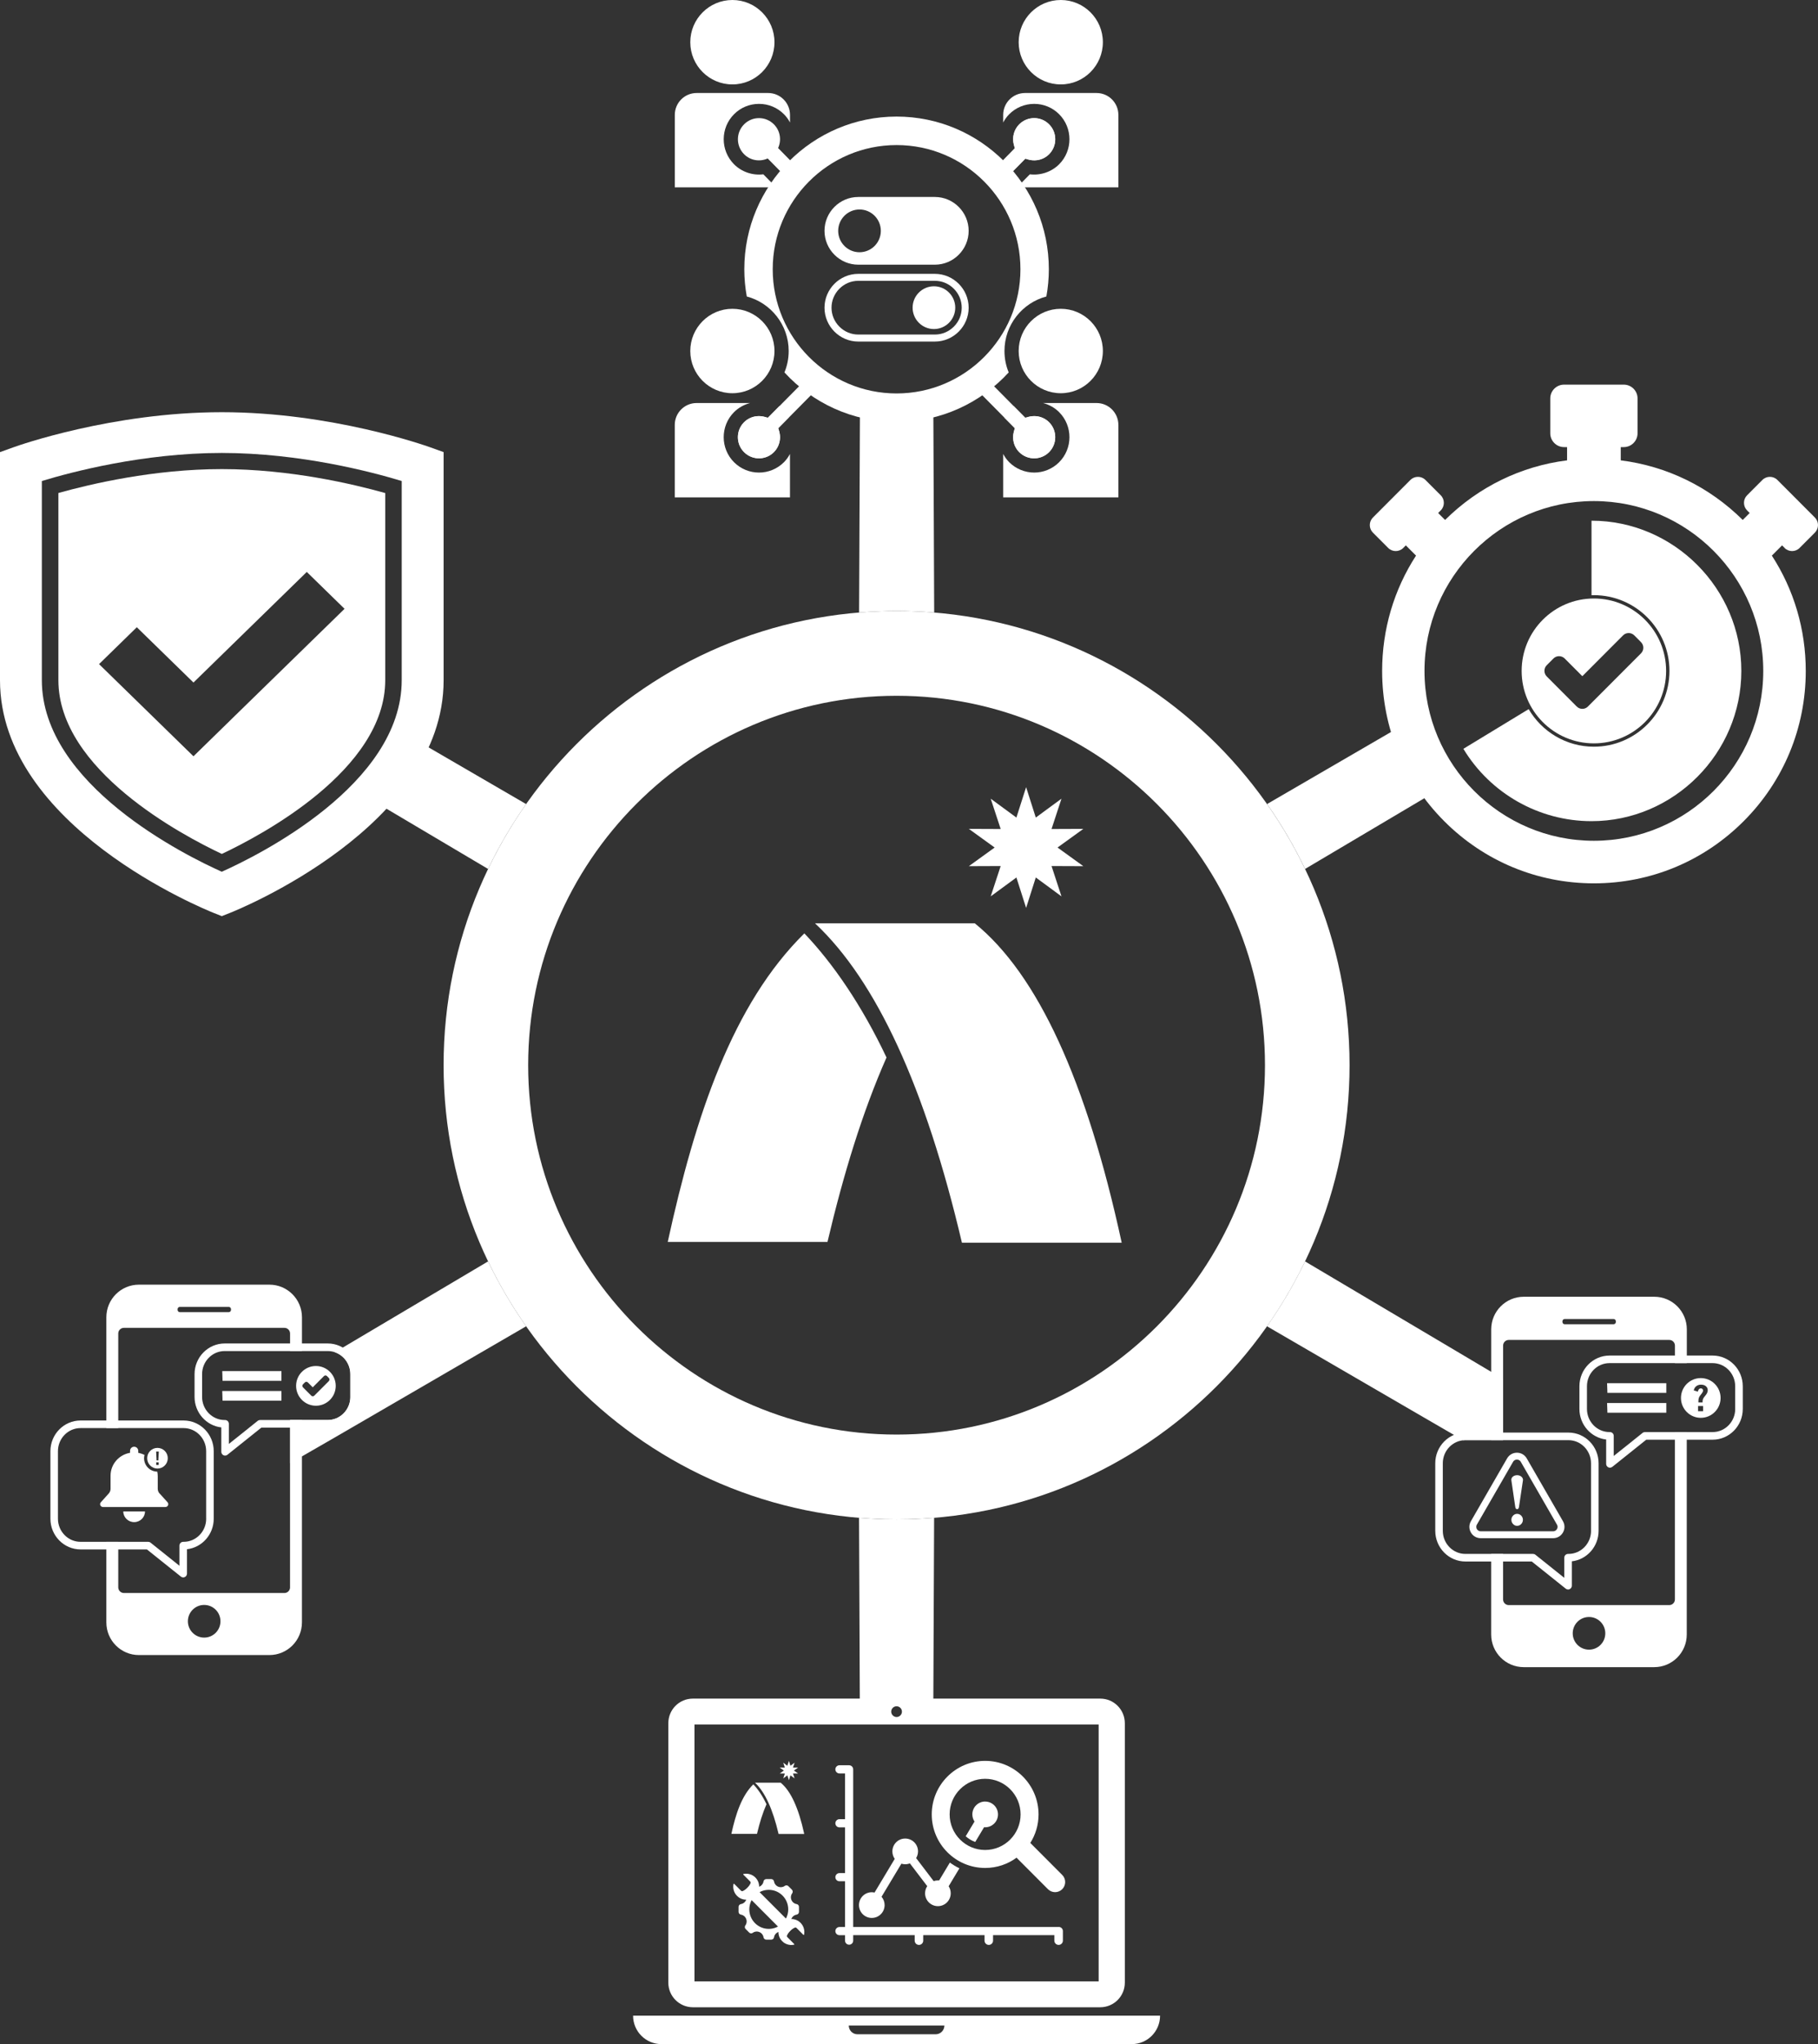 <svg xmlns="http://www.w3.org/2000/svg" width="186" height="209" viewBox="0 0 186 209" fill="none"><rect x="0" y="0" width="186" height="209" fill="#333333" stroke="none"/><g clip-path="url(#clip0_3_133)"><path d="M40.516 74.48C39.558 76.775 37.996 78.852 36.176 80.693L49.937 88.848C51.052 86.524 52.358 84.305 53.831 82.215L40.516 74.48Z" fill="white"></path><path d="M149.922 147.248H153.78V140.986C152.53 140.239 151.061 139.368 149.368 138.366L133.517 128.971C132.402 131.295 131.096 133.514 129.624 135.605L145.566 144.865C147.124 145.772 148.502 146.567 149.693 147.258C149.768 147.251 149.84 147.244 149.916 147.244L149.922 147.248Z" fill="white"></path><path d="M95.488 174.173L95.57 155.189C94.304 155.295 93.021 155.35 91.729 155.35C90.436 155.35 89.154 155.295 87.888 155.189L87.969 174.173H95.488Z" fill="white"></path><path d="M91.729 155.35C66.175 155.35 45.384 134.517 45.384 108.91C45.384 83.303 66.175 62.469 91.729 62.469C117.283 62.469 138.074 83.303 138.074 108.91C138.074 134.517 117.283 155.35 91.729 155.35ZM91.729 71.14C70.944 71.14 54.037 88.082 54.037 108.91C54.037 129.737 70.944 146.679 91.729 146.679C112.513 146.679 129.42 129.737 129.42 108.91C129.42 88.082 112.513 71.14 91.729 71.14Z" fill="white"></path><path d="M108.6 91.649L105.972 89.719L104.982 92.829L103.988 89.719L101.36 91.649L102.38 88.549L99.123 88.562L101.763 86.656L99.123 84.749L102.38 84.762L101.36 81.663L103.988 83.592L104.982 80.483L105.972 83.592L108.6 81.663L107.583 84.762L110.837 84.749L108.196 86.656L110.837 88.562L107.583 88.549L108.6 91.649Z" fill="white"></path><path d="M83.383 94.403H99.73C106.159 99.62 111.172 110.504 114.76 127.058H98.414C94.678 111.178 89.669 100.294 83.383 94.403Z" fill="white"></path><path d="M82.291 95.436C74.979 102.638 71.151 113.992 68.317 126.979H84.66C86.284 120.079 88.248 113.669 90.699 108.124C88.186 102.819 85.237 98.513 82.291 95.432V95.436Z" fill="white"></path><path d="M22.694 93.671L21.887 93.352C20.994 92.997 0 84.503 0 69.549V46.227L1.401 45.724C1.807 45.576 11.481 42.145 22.694 42.145C33.906 42.145 43.58 45.58 43.986 45.724L45.387 46.227V69.549C45.387 84.506 24.396 93 23.5 93.352L22.694 93.671ZM4.281 49.182V69.543C4.281 80.239 19.043 87.501 22.69 89.131C26.338 87.501 41.1 80.243 41.1 69.543V49.182C38.115 48.272 30.737 46.313 22.69 46.313C14.644 46.313 7.259 48.272 4.281 49.182Z" fill="white"></path><path d="M22.694 47.963C15.749 47.963 9.3 49.475 5.974 50.408V69.546C5.974 78.717 18.669 85.416 22.694 87.31C26.719 85.416 39.414 78.717 39.414 69.546V50.412C36.078 49.475 29.619 47.963 22.694 47.963ZM23.658 73.556L19.794 77.327L10.133 67.903L13.997 64.132L19.794 69.786L31.387 58.478L35.251 62.249L23.655 73.556H23.658Z" fill="white"></path><path d="M79.736 41.53L78.568 42.707L78.168 42.608C77.433 42.427 76.649 42.644 76.121 43.173C75.281 44.018 75.284 45.389 76.127 46.23C76.971 47.072 78.342 47.069 79.178 46.224C79.706 45.691 79.92 44.906 79.733 44.169L79.631 43.768L80.687 42.7C80.513 42.207 80.172 41.793 79.729 41.526L79.736 41.53Z" fill="white"></path><path d="M80.212 47.253C79.506 47.963 78.578 48.318 77.653 48.318C76.728 48.318 75.809 47.966 75.104 47.266C73.694 45.859 73.687 43.561 75.091 42.148C75.55 41.684 76.124 41.369 76.741 41.208H71.269C70.036 41.208 69.035 42.21 69.035 43.446V50.855H80.822V46.414C80.661 46.72 80.458 47.003 80.212 47.253Z" fill="white"></path><path d="M104.276 46.224C105.116 47.069 106.484 47.072 107.327 46.23C108.17 45.389 108.173 44.018 107.334 43.173C106.805 42.641 106.021 42.427 105.287 42.608L104.886 42.707L103.719 41.53C103.276 41.796 102.935 42.21 102.761 42.703L103.82 43.772L103.719 44.173C103.532 44.909 103.745 45.695 104.273 46.227L104.276 46.224Z" fill="white"></path><path d="M112.188 41.208H106.717C107.333 41.369 107.908 41.684 108.367 42.148C109.771 43.561 109.764 45.859 108.354 47.266C107.652 47.966 106.727 48.318 105.808 48.318C104.89 48.318 103.951 47.963 103.246 47.253C103 47.003 102.797 46.72 102.636 46.414V50.855H114.422V43.446C114.422 42.21 113.422 41.208 112.188 41.208Z" fill="white"></path><path d="M80.51 19.157H80.822V18.849L80.51 19.157Z" fill="white"></path><path d="M78.096 17.823C76.997 17.958 75.878 17.58 75.094 16.791C73.69 15.377 73.693 13.079 75.107 11.673C75.786 10.992 76.692 10.621 77.653 10.621C77.656 10.621 77.659 10.621 77.663 10.621C78.627 10.621 79.536 11.002 80.215 11.686C80.461 11.936 80.664 12.218 80.825 12.524V11.748C80.825 10.512 79.824 9.51 78.591 9.51H71.272C70.039 9.51 69.039 10.512 69.039 11.748V19.157H79.411L78.096 17.823Z" fill="white"></path><path d="M102.636 18.849V19.157H102.948L102.636 18.849Z" fill="white"></path><path d="M102.636 18.52L104.89 16.232L105.29 16.331C106.025 16.511 106.805 16.294 107.334 15.765C108.173 14.92 108.17 13.546 107.327 12.708C106.92 12.304 106.382 12.08 105.805 12.08C105.805 12.08 105.802 12.08 105.798 12.08C105.221 12.08 104.68 12.307 104.273 12.715C103.745 13.247 103.532 14.033 103.719 14.769L103.82 15.167L102.633 16.377V18.52H102.636Z" fill="white"></path><path d="M112.188 9.51H104.87C103.636 9.51 102.636 10.512 102.636 11.748V12.524C102.797 12.222 103 11.936 103.246 11.686C103.925 11.002 104.831 10.624 105.798 10.621C105.802 10.621 105.805 10.621 105.808 10.621C106.769 10.621 107.675 10.995 108.354 11.673C109.764 13.079 109.771 15.377 108.367 16.791C107.583 17.58 106.461 17.954 105.365 17.823L104.05 19.157H114.422V11.748C114.422 10.512 113.422 9.51 112.188 9.51Z" fill="white"></path><path d="M83.617 39.751L79.608 43.801C79.972 44.597 79.834 45.57 79.181 46.227C78.342 47.075 76.974 47.075 76.131 46.234C75.288 45.392 75.284 44.021 76.124 43.177C76.777 42.519 77.745 42.378 78.542 42.739L83.085 38.151" fill="white"></path><path d="M99.841 39.751L103.85 43.801C103.486 44.597 103.624 45.57 104.276 46.227C105.116 47.075 106.484 47.075 107.327 46.234C108.17 45.392 108.173 44.021 107.334 43.177C106.681 42.519 105.713 42.378 104.916 42.739L100.373 38.151" fill="white"></path><path d="M74.93 8.632C77.308 8.632 79.237 6.699 79.237 4.316C79.237 1.933 77.308 0 74.93 0C72.552 0 70.623 1.933 70.623 4.316C70.623 6.699 72.552 8.632 74.93 8.632Z" fill="white"></path><path d="M108.528 8.632C110.906 8.632 112.835 6.699 112.835 4.316C112.835 1.933 110.906 0 108.528 0C106.149 0 104.22 1.933 104.22 4.316C104.22 6.699 106.149 8.632 108.528 8.632Z" fill="white"></path><path d="M95.472 39.929C94.287 40.287 93.031 40.484 91.732 40.484C90.433 40.484 89.177 40.291 87.992 39.929C87.986 40.935 87.983 42.033 87.976 43.223L87.894 62.63C89.16 62.525 90.443 62.469 91.735 62.469C93.028 62.469 94.31 62.525 95.577 62.63L95.495 43.223C95.488 42.033 95.485 40.935 95.478 39.929H95.472Z" fill="white"></path><path d="M101.941 17.083L103.853 15.137C103.489 14.342 103.627 13.372 104.28 12.715C105.119 11.867 106.484 11.863 107.33 12.708C108.173 13.55 108.177 14.917 107.337 15.765C106.684 16.423 105.716 16.564 104.919 16.202L102.472 18.687" fill="white"></path><path d="M108.528 40.205C110.906 40.205 112.835 38.272 112.835 35.889C112.835 33.506 110.906 31.573 108.528 31.573C106.149 31.573 104.22 33.506 104.22 35.889C104.22 38.272 106.149 40.205 108.528 40.205Z" fill="white"></path><path d="M74.93 40.205C77.308 40.205 79.237 38.272 79.237 35.889C79.237 33.506 77.308 31.573 74.93 31.573C72.552 31.573 70.623 33.506 70.623 35.889C70.623 38.272 72.552 40.205 74.93 40.205Z" fill="white"></path><path d="M81.52 17.083L79.608 15.137C79.972 14.342 79.834 13.372 79.181 12.715C78.342 11.867 76.974 11.863 76.131 12.708C75.288 13.55 75.284 14.917 76.124 15.765C76.777 16.423 77.745 16.564 78.542 16.202L80.989 18.687" fill="white"></path><path d="M95.551 33.644C96.754 33.644 97.732 32.664 97.732 31.458C97.732 30.252 96.754 29.272 95.551 29.272C94.347 29.272 93.369 30.252 93.369 31.458C93.369 32.664 94.347 33.644 95.551 33.644Z" fill="white"></path><path d="M85.877 29.522C86.395 29.003 87.084 28.713 87.812 28.713H95.652C96.38 28.713 97.066 28.999 97.588 29.522C98.106 30.041 98.394 30.732 98.394 31.461C98.394 32.191 98.109 32.878 97.588 33.397C97.066 33.917 96.38 34.206 95.652 34.206H87.812C87.084 34.206 86.398 33.92 85.877 33.397C85.358 32.878 85.073 32.188 85.073 31.461C85.073 30.735 85.358 30.044 85.877 29.522ZM87.809 34.923H95.649C97.548 34.923 99.103 33.364 99.103 31.461C99.103 29.558 97.548 28 95.649 28H87.809C85.909 28 84.355 29.558 84.355 31.461C84.355 33.364 85.909 34.923 87.809 34.923Z" fill="white"></path><path d="M87.937 21.419C89.141 21.419 90.118 22.399 90.118 23.605C90.118 24.811 89.141 25.791 87.937 25.791C86.733 25.791 85.755 24.811 85.755 23.605C85.755 22.399 86.733 21.419 87.937 21.419ZM87.809 27.063H95.649C97.548 27.063 99.103 25.505 99.103 23.602C99.103 21.698 97.548 20.14 95.649 20.14H87.809C85.909 20.14 84.355 21.698 84.355 23.602C84.355 25.505 85.909 27.063 87.809 27.063Z" fill="white"></path><path d="M91.729 11.919C83.138 11.919 76.15 18.924 76.15 27.53C76.15 28.48 76.239 29.41 76.403 30.314C78.867 30.968 80.69 33.217 80.69 35.889C80.69 36.665 80.536 37.401 80.257 38.078C83.108 41.188 87.195 43.141 91.729 43.141C96.262 43.141 100.35 41.188 103.2 38.078C102.921 37.401 102.767 36.665 102.767 35.889C102.767 33.217 104.591 30.968 107.055 30.314C107.219 29.41 107.307 28.48 107.307 27.53C107.307 18.921 100.317 11.919 91.729 11.919ZM91.729 40.228C84.742 40.228 79.057 34.532 79.057 27.53C79.057 20.528 84.742 14.832 91.729 14.832C98.716 14.832 104.401 20.528 104.401 27.53C104.401 34.532 98.716 40.228 91.729 40.228Z" fill="white"></path><path d="M145.638 72.915C145.615 72.929 145.596 72.942 145.573 72.952L129.63 82.212C131.103 84.302 132.405 86.521 133.524 88.845L148.955 79.7C147.406 77.728 146.258 75.424 145.638 72.912V72.915Z" fill="white"></path><path d="M163.07 85.965C153.514 85.965 145.74 78.175 145.74 68.599C145.74 59.024 153.514 51.233 163.07 51.233C172.626 51.233 180.4 59.024 180.4 68.599C180.4 78.175 172.626 85.965 163.07 85.965ZM182.579 56.026C183.002 56.45 183.694 56.45 184.117 56.026L185.682 54.458C186.105 54.034 186.105 53.34 185.682 52.916L181.847 49.074C181.424 48.65 180.732 48.65 180.308 49.074L178.744 50.642C178.321 51.066 178.321 51.759 178.744 52.187L179.009 52.453L178.301 53.163C174.876 49.771 170.523 47.66 165.819 47.069V45.714H166.131C166.905 45.714 167.538 45.08 167.538 44.304V40.734C167.538 39.959 166.905 39.327 166.131 39.327H160.016C159.242 39.327 158.609 39.962 158.609 40.734V44.304C158.609 45.08 159.242 45.714 160.016 45.714H160.328V47.069C155.624 47.66 151.271 49.774 147.846 53.163L147.137 52.453L147.403 52.187C147.826 51.763 147.826 51.069 147.403 50.642L145.838 49.074C145.415 48.65 144.723 48.65 144.297 49.074L140.462 52.916C140.039 53.34 140.039 54.034 140.462 54.458L142.027 56.026C142.45 56.45 143.142 56.45 143.568 56.026L143.831 55.763L144.874 56.809C142.617 60.289 141.407 64.352 141.407 68.603C141.407 74.401 143.66 79.855 147.754 83.957C151.848 88.059 157.287 90.318 163.077 90.318C168.867 90.318 174.305 88.059 178.399 83.957C182.493 79.858 184.747 74.404 184.747 68.603C184.747 64.352 183.536 60.289 181.279 56.809L182.323 55.763L182.588 56.026H182.579Z" fill="white"></path><path d="M162.828 53.239V60.858C162.91 60.858 162.988 60.852 163.07 60.852C167.335 60.852 170.802 64.326 170.802 68.599C170.802 72.873 167.335 76.347 163.07 76.347C160.23 76.347 157.74 74.802 156.398 72.505L149.719 76.564C152.494 81.15 157.474 83.96 162.828 83.96C171.238 83.96 178.157 77.028 178.157 68.599C178.157 60.171 171.238 53.239 162.828 53.239Z" fill="white"></path><path d="M163.07 61.194C158.99 61.194 155.68 64.51 155.68 68.6C155.68 72.689 158.99 76.005 163.07 76.005C167.151 76.005 170.461 72.689 170.461 68.6C170.461 64.51 167.151 61.194 163.07 61.194ZM167.892 66.801L162.463 72.238C162.309 72.393 162.106 72.478 161.889 72.478C161.673 72.478 161.47 72.393 161.315 72.238L158.248 69.165C157.933 68.849 157.933 68.33 158.248 68.014L158.934 67.327C159.088 67.173 159.291 67.091 159.508 67.091C159.724 67.091 159.928 67.176 160.082 67.327L161.889 69.138L166.055 64.964C166.21 64.809 166.413 64.727 166.63 64.727C166.846 64.727 167.049 64.813 167.204 64.964L167.889 65.654C168.043 65.809 168.129 66.013 168.129 66.229C168.129 66.446 168.043 66.65 167.889 66.805L167.892 66.801Z" fill="white"></path><path d="M171.36 146.426V163.532C171.36 163.854 171.101 164.114 170.779 164.114H154.361C154.039 164.114 153.78 163.854 153.78 163.532V158.884H152.563V167.122C152.563 168.966 154.056 170.458 155.893 170.458H169.244C171.084 170.458 172.573 168.963 172.573 167.122V146.429H171.356L171.36 146.426ZM162.572 168.67C161.653 168.67 160.905 167.924 160.905 167C160.905 166.076 161.65 165.33 162.572 165.33C163.493 165.33 164.238 166.076 164.238 167C164.238 167.924 163.493 168.67 162.572 168.67Z" fill="white"></path><path d="M169.247 132.587H155.896C154.056 132.587 152.566 134.083 152.566 135.923V147.248H153.783V137.583C153.783 137.261 154.043 137.002 154.364 137.002H170.782C171.104 137.002 171.363 137.261 171.363 137.583V139.372H172.58V135.923C172.58 134.079 171.087 132.587 169.25 132.587H169.247ZM165.317 135.167C165.317 135.296 165.215 135.398 165.088 135.398H160.085C159.957 135.398 159.855 135.296 159.855 135.167V135.092C159.855 134.964 159.957 134.862 160.085 134.862H165.088C165.215 134.862 165.317 134.964 165.317 135.092V135.167Z" fill="white"></path><path d="M175.221 138.599H164.674C162.975 138.599 161.591 140.006 161.591 141.738V144.062C161.591 145.673 162.791 147.008 164.327 147.182V149.677C164.327 149.825 164.412 149.963 164.546 150.025C164.599 150.052 164.658 150.065 164.714 150.065C164.799 150.065 164.884 150.035 164.956 149.979L168.43 147.202H175.221C176.92 147.202 178.304 145.795 178.304 144.062V141.738C178.304 140.006 176.92 138.599 175.221 138.599ZM177.53 144.059C177.53 145.364 176.494 146.423 175.221 146.423H168.296C168.207 146.423 168.122 146.452 168.053 146.508L165.101 148.868V146.81C165.101 146.597 164.927 146.423 164.714 146.423H164.671C163.398 146.423 162.362 145.361 162.362 144.059V141.735C162.362 140.43 163.398 139.372 164.671 139.372H175.217C176.49 139.372 177.527 140.433 177.527 141.735V144.059H177.53Z" fill="white"></path><path d="M160.472 146.475H149.926C148.227 146.475 146.842 147.882 146.842 149.614V156.517C146.842 158.25 148.227 159.657 149.926 159.657H156.716L160.19 162.434C160.259 162.49 160.344 162.52 160.43 162.52C160.485 162.52 160.544 162.507 160.597 162.48C160.731 162.415 160.817 162.28 160.817 162.132V159.637C162.355 159.463 163.552 158.128 163.552 156.517V149.614C163.552 147.882 162.171 146.475 160.469 146.475H160.472ZM162.782 156.517C162.782 157.822 161.745 158.881 160.472 158.881H160.43C160.216 158.881 160.042 159.055 160.042 159.269V161.327L157.09 158.966C157.021 158.91 156.936 158.881 156.847 158.881H149.923C148.65 158.881 147.613 157.819 147.613 156.517V149.614C147.613 148.309 148.65 147.251 149.923 147.251H160.469C161.742 147.251 162.778 148.313 162.778 149.614V156.517H162.782Z" fill="white"></path><path d="M170.481 143.454H164.422L164.455 144.447H170.481V143.454Z" fill="white"></path><path d="M170.481 141.423H164.422L164.455 142.416H170.481V141.423Z" fill="white"></path><path d="M174.007 140.903C172.885 140.903 171.98 141.814 171.98 142.935C171.98 144.056 172.888 144.966 174.007 144.966C175.126 144.966 176.034 144.056 176.034 142.935C176.034 141.814 175.126 140.903 174.007 140.903ZM174.243 144.289H173.731V143.76H174.243V144.289ZM174.463 142.711C174.417 142.764 174.384 142.807 174.361 142.833C174.296 142.919 174.253 142.994 174.227 143.066C174.204 143.135 174.191 143.218 174.191 143.306C174.191 143.329 174.191 143.346 174.191 143.359C174.191 143.369 174.191 143.382 174.191 143.392H173.764C173.764 143.375 173.764 143.356 173.764 143.336C173.764 143.316 173.764 143.287 173.764 143.251C173.764 143.129 173.777 143.024 173.807 142.938C173.833 142.853 173.882 142.764 173.951 142.675C173.968 142.652 173.994 142.619 174.027 142.58C174.171 142.399 174.243 142.268 174.243 142.182C174.243 142.116 174.22 142.061 174.178 142.018C174.135 141.975 174.079 141.955 174.014 141.955C173.935 141.955 173.873 141.982 173.823 142.034C173.774 142.087 173.735 142.172 173.705 142.287L173.289 142.159C173.328 141.978 173.413 141.834 173.544 141.732C173.676 141.63 173.836 141.577 174.027 141.577C174.24 141.577 174.407 141.63 174.532 141.735C174.657 141.84 174.719 141.978 174.719 142.156C174.719 142.333 174.634 142.511 174.46 142.711H174.463Z" fill="white"></path><path d="M155.197 149.236C155.119 149.236 154.922 149.259 154.804 149.463L151.1 155.886C150.982 156.09 151.061 156.271 151.1 156.34C151.139 156.409 151.258 156.567 151.494 156.567H158.901C159.137 156.567 159.255 156.409 159.294 156.34C159.334 156.271 159.413 156.09 159.294 155.886L155.591 149.463C155.473 149.259 155.276 149.236 155.197 149.236ZM158.901 157.273H151.494C151.074 157.273 150.7 157.057 150.49 156.695C150.28 156.333 150.28 155.899 150.49 155.535L154.194 149.111C154.403 148.75 154.777 148.533 155.197 148.533C155.617 148.533 155.991 148.75 156.201 149.111L159.905 155.535C160.115 155.896 160.115 156.33 159.905 156.695C159.695 157.057 159.321 157.273 158.904 157.273" fill="white"></path><path d="M155.634 154.963C155.748 155.081 155.808 155.226 155.808 155.393C155.808 155.561 155.748 155.706 155.634 155.827C155.519 155.949 155.378 156.008 155.214 156.008C155.05 156.008 154.919 155.949 154.804 155.827C154.689 155.706 154.63 155.561 154.63 155.393C154.63 155.226 154.689 155.081 154.804 154.963C154.919 154.844 155.056 154.785 155.214 154.785C155.371 154.785 155.516 154.844 155.634 154.963ZM155.092 154.249C155.063 154.216 155.04 154.157 155.027 154.075L154.63 151.37V151.334C154.63 151.334 154.623 151.324 154.623 151.32V151.307C154.623 151.169 154.682 151.054 154.797 150.965C154.912 150.877 155.053 150.831 155.217 150.831C155.381 150.831 155.519 150.877 155.637 150.969C155.752 151.061 155.814 151.173 155.817 151.307V151.337C155.817 151.337 155.811 151.353 155.811 151.36V151.373L155.407 154.078C155.394 154.154 155.371 154.213 155.342 154.249C155.312 154.285 155.27 154.305 155.22 154.305C155.171 154.305 155.128 154.289 155.099 154.256" fill="white"></path><path d="M112.576 173.676H70.879C69.495 173.676 68.376 174.801 68.376 176.198V202.712C68.376 204.105 69.495 205.226 70.879 205.233H112.576C113.963 205.226 115.082 204.105 115.082 202.712V176.198C115.082 174.801 113.96 173.676 112.576 173.676ZM91.729 174.459C92.027 174.459 92.277 174.702 92.277 175.008C92.277 175.313 92.027 175.557 91.729 175.557C91.43 175.557 91.181 175.31 91.181 175.008C91.181 174.705 91.424 174.459 91.729 174.459ZM112.402 202.587H71.053V176.326H112.402V202.587Z" fill="white"></path><path d="M108.675 191.703L105.411 188.432C105.943 187.588 106.254 186.588 106.254 185.517C106.254 182.496 103.804 180.04 100.792 180.04C97.781 180.04 95.327 182.496 95.327 185.517C95.327 188.538 97.778 190.99 100.792 190.99C101.993 190.99 103.102 190.602 104.004 189.941L107.219 193.163C107.419 193.363 107.685 193.465 107.947 193.465C108.209 193.465 108.475 193.363 108.675 193.163C109.079 192.758 109.079 192.104 108.675 191.703ZM100.789 189.152C98.788 189.152 97.158 187.522 97.158 185.513C97.158 183.505 98.788 181.874 100.789 181.874C102.79 181.874 104.417 183.505 104.417 185.513C104.417 187.522 102.79 189.152 100.789 189.152Z" fill="white"></path><path d="M108.331 197.028H87.29V180.908C87.29 180.678 87.103 180.491 86.874 180.491H85.883C85.653 180.491 85.467 180.678 85.467 180.908C85.467 181.138 85.653 181.326 85.883 181.326H86.457V186.003H85.883C85.653 186.003 85.467 186.191 85.467 186.421C85.467 186.651 85.653 186.838 85.883 186.838H86.457V191.516H85.883C85.653 191.516 85.467 191.703 85.467 191.933C85.467 192.163 85.653 192.351 85.883 192.351H86.457V197.028H85.883C85.653 197.028 85.467 197.216 85.467 197.446C85.467 197.676 85.653 197.863 85.883 197.863H86.457V198.422C86.457 198.652 86.644 198.839 86.874 198.839C87.103 198.839 87.29 198.652 87.29 198.422V197.857H93.582V198.422C93.582 198.662 93.776 198.859 94.019 198.859C94.261 198.859 94.455 198.665 94.455 198.422V197.857H100.727V198.422C100.727 198.662 100.924 198.859 101.163 198.859C101.403 198.859 101.599 198.665 101.599 198.422V197.857H107.871V198.422C107.871 198.662 108.068 198.859 108.308 198.859C108.547 198.859 108.744 198.665 108.744 198.422V197.439C108.744 197.209 108.557 197.022 108.327 197.022" fill="white"></path><path d="M100.792 184.198C100.067 184.198 99.48 184.787 99.48 185.513C99.48 185.783 99.562 186.036 99.703 186.243L98.801 187.749C99.083 188.002 99.415 188.202 99.775 188.334L100.681 186.825C100.717 186.825 100.756 186.831 100.792 186.831C101.517 186.831 102.105 186.243 102.105 185.517C102.105 184.79 101.517 184.202 100.792 184.202" fill="white"></path><path d="M98.159 191.026L97.056 192.86C97.191 193.067 97.269 193.314 97.269 193.58C97.269 194.306 96.682 194.895 95.957 194.895C95.232 194.895 94.645 194.306 94.645 193.58C94.645 193.31 94.727 193.057 94.865 192.85L93.09 190.52C92.943 190.579 92.782 190.612 92.611 190.612C92.477 190.612 92.346 190.592 92.221 190.553L90.191 193.935C90.387 194.165 90.505 194.461 90.505 194.786C90.505 195.513 89.918 196.101 89.193 196.101C88.468 196.101 87.881 195.513 87.881 194.786C87.881 194.06 88.468 193.472 89.193 193.472C89.292 193.472 89.383 193.485 89.475 193.504L91.542 190.059C91.388 189.846 91.299 189.583 91.299 189.297C91.299 188.57 91.886 187.982 92.611 187.982C93.336 187.982 93.924 188.57 93.924 189.297C93.924 189.547 93.851 189.78 93.73 189.981L95.524 192.337C95.659 192.291 95.803 192.262 95.954 192.262C95.997 192.262 96.039 192.262 96.082 192.268L97.181 190.438C97.486 190.661 97.811 190.858 98.155 191.026" fill="white"></path><path d="M81.517 194.688L81.461 194.675C80.992 194.576 80.763 194.017 81.025 193.619L81.058 193.57C81.13 193.458 81.117 193.307 81.022 193.215L80.658 192.85C80.562 192.755 80.415 192.742 80.303 192.814L80.254 192.847C79.857 193.11 79.296 192.88 79.201 192.41L79.188 192.354C79.162 192.222 79.044 192.127 78.909 192.127H78.397C78.263 192.127 78.145 192.222 78.119 192.354L78.106 192.41C78.007 192.88 77.449 193.11 77.052 192.847L77.003 192.814C76.892 192.742 76.741 192.755 76.649 192.85L76.285 193.215C76.19 193.31 76.177 193.458 76.249 193.57L76.282 193.619C76.544 194.017 76.314 194.579 75.845 194.675L75.79 194.688C75.658 194.714 75.563 194.832 75.563 194.967V195.48C75.563 195.615 75.658 195.733 75.79 195.759L75.845 195.773C76.314 195.868 76.544 196.427 76.282 196.828L76.249 196.877C76.177 196.989 76.19 197.14 76.285 197.232L76.649 197.597C76.744 197.692 76.892 197.705 77.003 197.633L77.052 197.6C77.453 197.337 78.01 197.567 78.106 198.037L78.119 198.093C78.145 198.225 78.263 198.32 78.397 198.32H78.909C79.044 198.32 79.162 198.225 79.188 198.093L79.201 198.037C79.296 197.567 79.854 197.337 80.254 197.6L80.303 197.633C80.415 197.705 80.566 197.692 80.658 197.597L81.022 197.232C81.117 197.137 81.13 196.989 81.058 196.877L81.025 196.828C80.763 196.43 80.992 195.868 81.461 195.773L81.517 195.759C81.648 195.733 81.743 195.615 81.743 195.48V194.967C81.743 194.832 81.648 194.714 81.517 194.688ZM78.653 197.219C77.554 197.219 76.662 196.325 76.662 195.224C76.662 194.122 77.554 193.228 78.653 193.228C79.752 193.228 80.644 194.122 80.644 195.224C80.644 196.325 79.752 197.219 78.653 197.219Z" fill="white"></path><path d="M80.376 196.131L77.751 193.501C77.659 193.409 77.623 193.281 77.646 193.153C77.725 192.735 77.604 192.288 77.282 191.966C76.951 191.634 76.485 191.516 76.059 191.608C76.032 191.614 76.022 191.644 76.042 191.664C76.173 191.795 76.577 192.199 76.751 192.374C76.8 192.423 76.813 192.495 76.787 192.558C76.623 192.909 76.347 193.186 75.996 193.35C75.934 193.379 75.862 193.363 75.813 193.314L75.147 192.646C75.088 192.584 75.055 192.594 75.048 192.62C74.94 193.11 75.114 193.652 75.567 193.984C75.865 194.201 76.239 194.277 76.59 194.211C76.715 194.188 76.843 194.224 76.934 194.316L79.559 196.946C79.651 197.035 79.687 197.166 79.664 197.291C79.598 197.643 79.67 198.018 79.89 198.317C80.221 198.774 80.759 198.945 81.251 198.836C81.278 198.83 81.287 198.8 81.225 198.738L80.559 198.07C80.51 198.021 80.497 197.949 80.523 197.886C80.687 197.534 80.963 197.258 81.314 197.094C81.376 197.064 81.448 197.081 81.498 197.13L82.163 197.797C82.226 197.857 82.255 197.847 82.262 197.824C82.354 197.396 82.236 196.933 81.904 196.598C81.583 196.275 81.137 196.154 80.72 196.233C80.595 196.256 80.464 196.22 80.372 196.128" fill="white"></path><path d="M80.297 181.335L80.133 181.832L80.553 181.523L80.713 182.019L80.871 181.523L81.294 181.832L81.13 181.335H81.652L81.228 181.03L81.652 180.724L81.13 180.727L81.294 180.228L80.871 180.54L80.713 180.04L80.553 180.54L80.133 180.228L80.297 180.727L79.772 180.724L80.195 181.03L79.772 181.335H80.297Z" fill="white"></path><path d="M79.87 182.272H77.246C78.253 183.219 79.06 184.964 79.657 187.512H82.281C81.704 184.856 80.9 183.11 79.87 182.272Z" fill="white"></path><path d="M77.072 182.44C75.898 183.597 75.281 185.418 74.828 187.502H77.449C77.709 186.394 78.027 185.365 78.42 184.475C78.014 183.62 77.548 182.933 77.072 182.44Z" fill="white"></path><path d="M64.771 206.091C64.771 207.702 66.067 209 67.667 209H115.797C117.394 209 118.687 207.698 118.687 206.091H64.771ZM95.737 207.994H87.724C87.231 207.994 86.838 207.593 86.838 207.1H96.62C96.62 207.593 96.223 207.994 95.734 207.994H95.737Z" fill="white"></path><path d="M49.937 128.971L34.263 138.261C35.182 138.573 35.845 139.46 35.845 140.502V142.826C35.845 144.131 34.808 145.19 33.535 145.19H29.677V149.601C30.015 149.411 30.416 149.184 30.901 148.904C32.508 147.984 34.861 146.626 37.888 144.865L53.831 135.605C52.358 133.514 51.056 131.295 49.937 128.971Z" fill="white"></path><path d="M27.561 131.351H14.21C12.37 131.351 10.881 132.843 10.881 134.687V146.012H12.098V136.348C12.098 136.025 12.357 135.766 12.678 135.766H29.097C29.418 135.766 29.677 136.025 29.677 136.348V138.136H30.894V134.687C30.894 132.843 29.402 131.351 27.565 131.351H27.561ZM23.632 133.931C23.632 134.06 23.53 134.162 23.402 134.162H18.399C18.271 134.162 18.17 134.06 18.17 133.931V133.856C18.17 133.728 18.271 133.626 18.399 133.626H23.402C23.53 133.626 23.632 133.728 23.632 133.856V133.931Z" fill="white"></path><path d="M29.677 162.296C29.677 162.618 29.418 162.878 29.097 162.878H12.678C12.357 162.878 12.098 162.618 12.098 162.296V157.648H10.881V165.886C10.881 167.73 12.373 169.222 14.21 169.222H27.561C29.402 169.222 30.891 167.727 30.891 165.886V145.193H29.674V162.3L29.677 162.296ZM20.889 167.437C19.971 167.437 19.223 166.691 19.223 165.767C19.223 164.844 19.968 164.098 20.889 164.098C21.811 164.098 22.556 164.844 22.556 165.767C22.556 166.691 21.811 167.437 20.889 167.437Z" fill="white"></path><path d="M33.535 137.363H22.989C21.29 137.363 19.905 138.77 19.905 140.502V142.826C19.905 144.437 21.106 145.772 22.641 145.946V148.441C22.641 148.589 22.726 148.727 22.861 148.789C22.913 148.816 22.972 148.829 23.028 148.829C23.113 148.829 23.199 148.799 23.268 148.743L26.742 145.966H33.532C35.231 145.966 36.615 144.559 36.615 142.826V140.502C36.615 138.77 35.231 137.363 33.532 137.363H33.535ZM35.845 142.826C35.845 144.131 34.808 145.19 33.535 145.19H26.61C26.522 145.19 26.436 145.22 26.368 145.275L23.415 147.636V145.578C23.415 145.364 23.241 145.19 23.028 145.19H22.985C21.713 145.19 20.676 144.128 20.676 142.826V140.502C20.676 139.197 21.713 138.139 22.985 138.139H33.532C34.805 138.139 35.841 139.201 35.841 140.502V142.826H35.845Z" fill="white"></path><path d="M18.787 145.239H8.24C6.541 145.239 5.157 146.646 5.157 148.378V155.281C5.157 157.014 6.541 158.421 8.24 158.421H15.031L18.505 161.198C18.573 161.254 18.659 161.284 18.744 161.284C18.8 161.284 18.859 161.271 18.911 161.244C19.046 161.179 19.131 161.044 19.131 160.896V158.401C20.67 158.227 21.867 156.892 21.867 155.281V148.378C21.867 146.646 20.486 145.239 18.783 145.239H18.787ZM21.096 155.281C21.096 156.586 20.059 157.645 18.787 157.645H18.744C18.531 157.645 18.357 157.819 18.357 158.033V160.091L15.405 157.73C15.336 157.674 15.25 157.645 15.162 157.645H8.237C6.964 157.645 5.928 156.583 5.928 155.281V148.378C5.928 147.073 6.964 146.015 8.237 146.015H18.783C20.056 146.015 21.093 147.077 21.093 148.378V155.281H21.096Z" fill="white"></path><path d="M13.725 155.63C14.338 155.63 14.834 155.143 14.834 154.539H12.613C12.613 155.14 13.112 155.63 13.722 155.63" fill="white"></path><path d="M16.326 152.708C16.205 152.573 16.139 152.402 16.139 152.221V150.949C16.139 150.785 16.123 150.627 16.09 150.469C15.342 150.459 14.739 149.851 14.739 149.098C14.739 148.98 14.758 148.868 14.784 148.76C14.584 148.661 14.371 148.589 14.145 148.546V148.342C14.145 148.109 13.958 147.922 13.725 147.922C13.492 147.922 13.305 148.109 13.305 148.342V148.543C12.17 148.737 11.311 149.71 11.311 150.88V152.218C11.311 152.399 11.245 152.57 11.124 152.704L10.317 153.602C10.146 153.789 10.284 154.085 10.54 154.085H16.92C17.176 154.085 17.31 153.789 17.143 153.602L16.333 152.704L16.326 152.708Z" fill="white"></path><path d="M16.11 148.04C15.526 148.04 15.057 148.513 15.057 149.095C15.057 149.677 15.529 150.154 16.11 150.154C16.691 150.154 17.166 149.68 17.166 149.095C17.166 148.51 16.694 148.04 16.11 148.04ZM16.235 149.785H15.982V149.513H16.235V149.785ZM16.195 149.322H16.021L15.975 148.411H16.248L16.198 149.322H16.195Z" fill="white"></path><path d="M32.322 139.668C31.2 139.668 30.294 140.578 30.294 141.699C30.294 142.82 31.203 143.73 32.322 143.73C33.44 143.73 34.349 142.82 34.349 141.699C34.349 140.578 33.44 139.668 32.322 139.668ZM33.647 141.206L32.157 142.698C32.115 142.741 32.059 142.764 32 142.764C31.941 142.764 31.885 142.741 31.843 142.698L31 141.853C30.914 141.768 30.914 141.623 31 141.538L31.186 141.351C31.229 141.308 31.285 141.285 31.344 141.285C31.403 141.285 31.459 141.308 31.501 141.351L31.997 141.847L33.142 140.7C33.184 140.657 33.24 140.634 33.299 140.634C33.358 140.634 33.414 140.657 33.456 140.7L33.643 140.89C33.686 140.933 33.709 140.989 33.709 141.048C33.709 141.107 33.686 141.163 33.643 141.206H33.647Z" fill="white"></path><path d="M28.795 142.222H22.739L22.769 143.211H28.795V142.222Z" fill="white"></path><path d="M28.795 140.187H22.739L22.769 141.18H28.795V140.187Z" fill="white"></path></g><defs><clipPath id="clip0_3_133"><rect width="186" height="209" fill="white"></rect></clipPath></defs></svg>